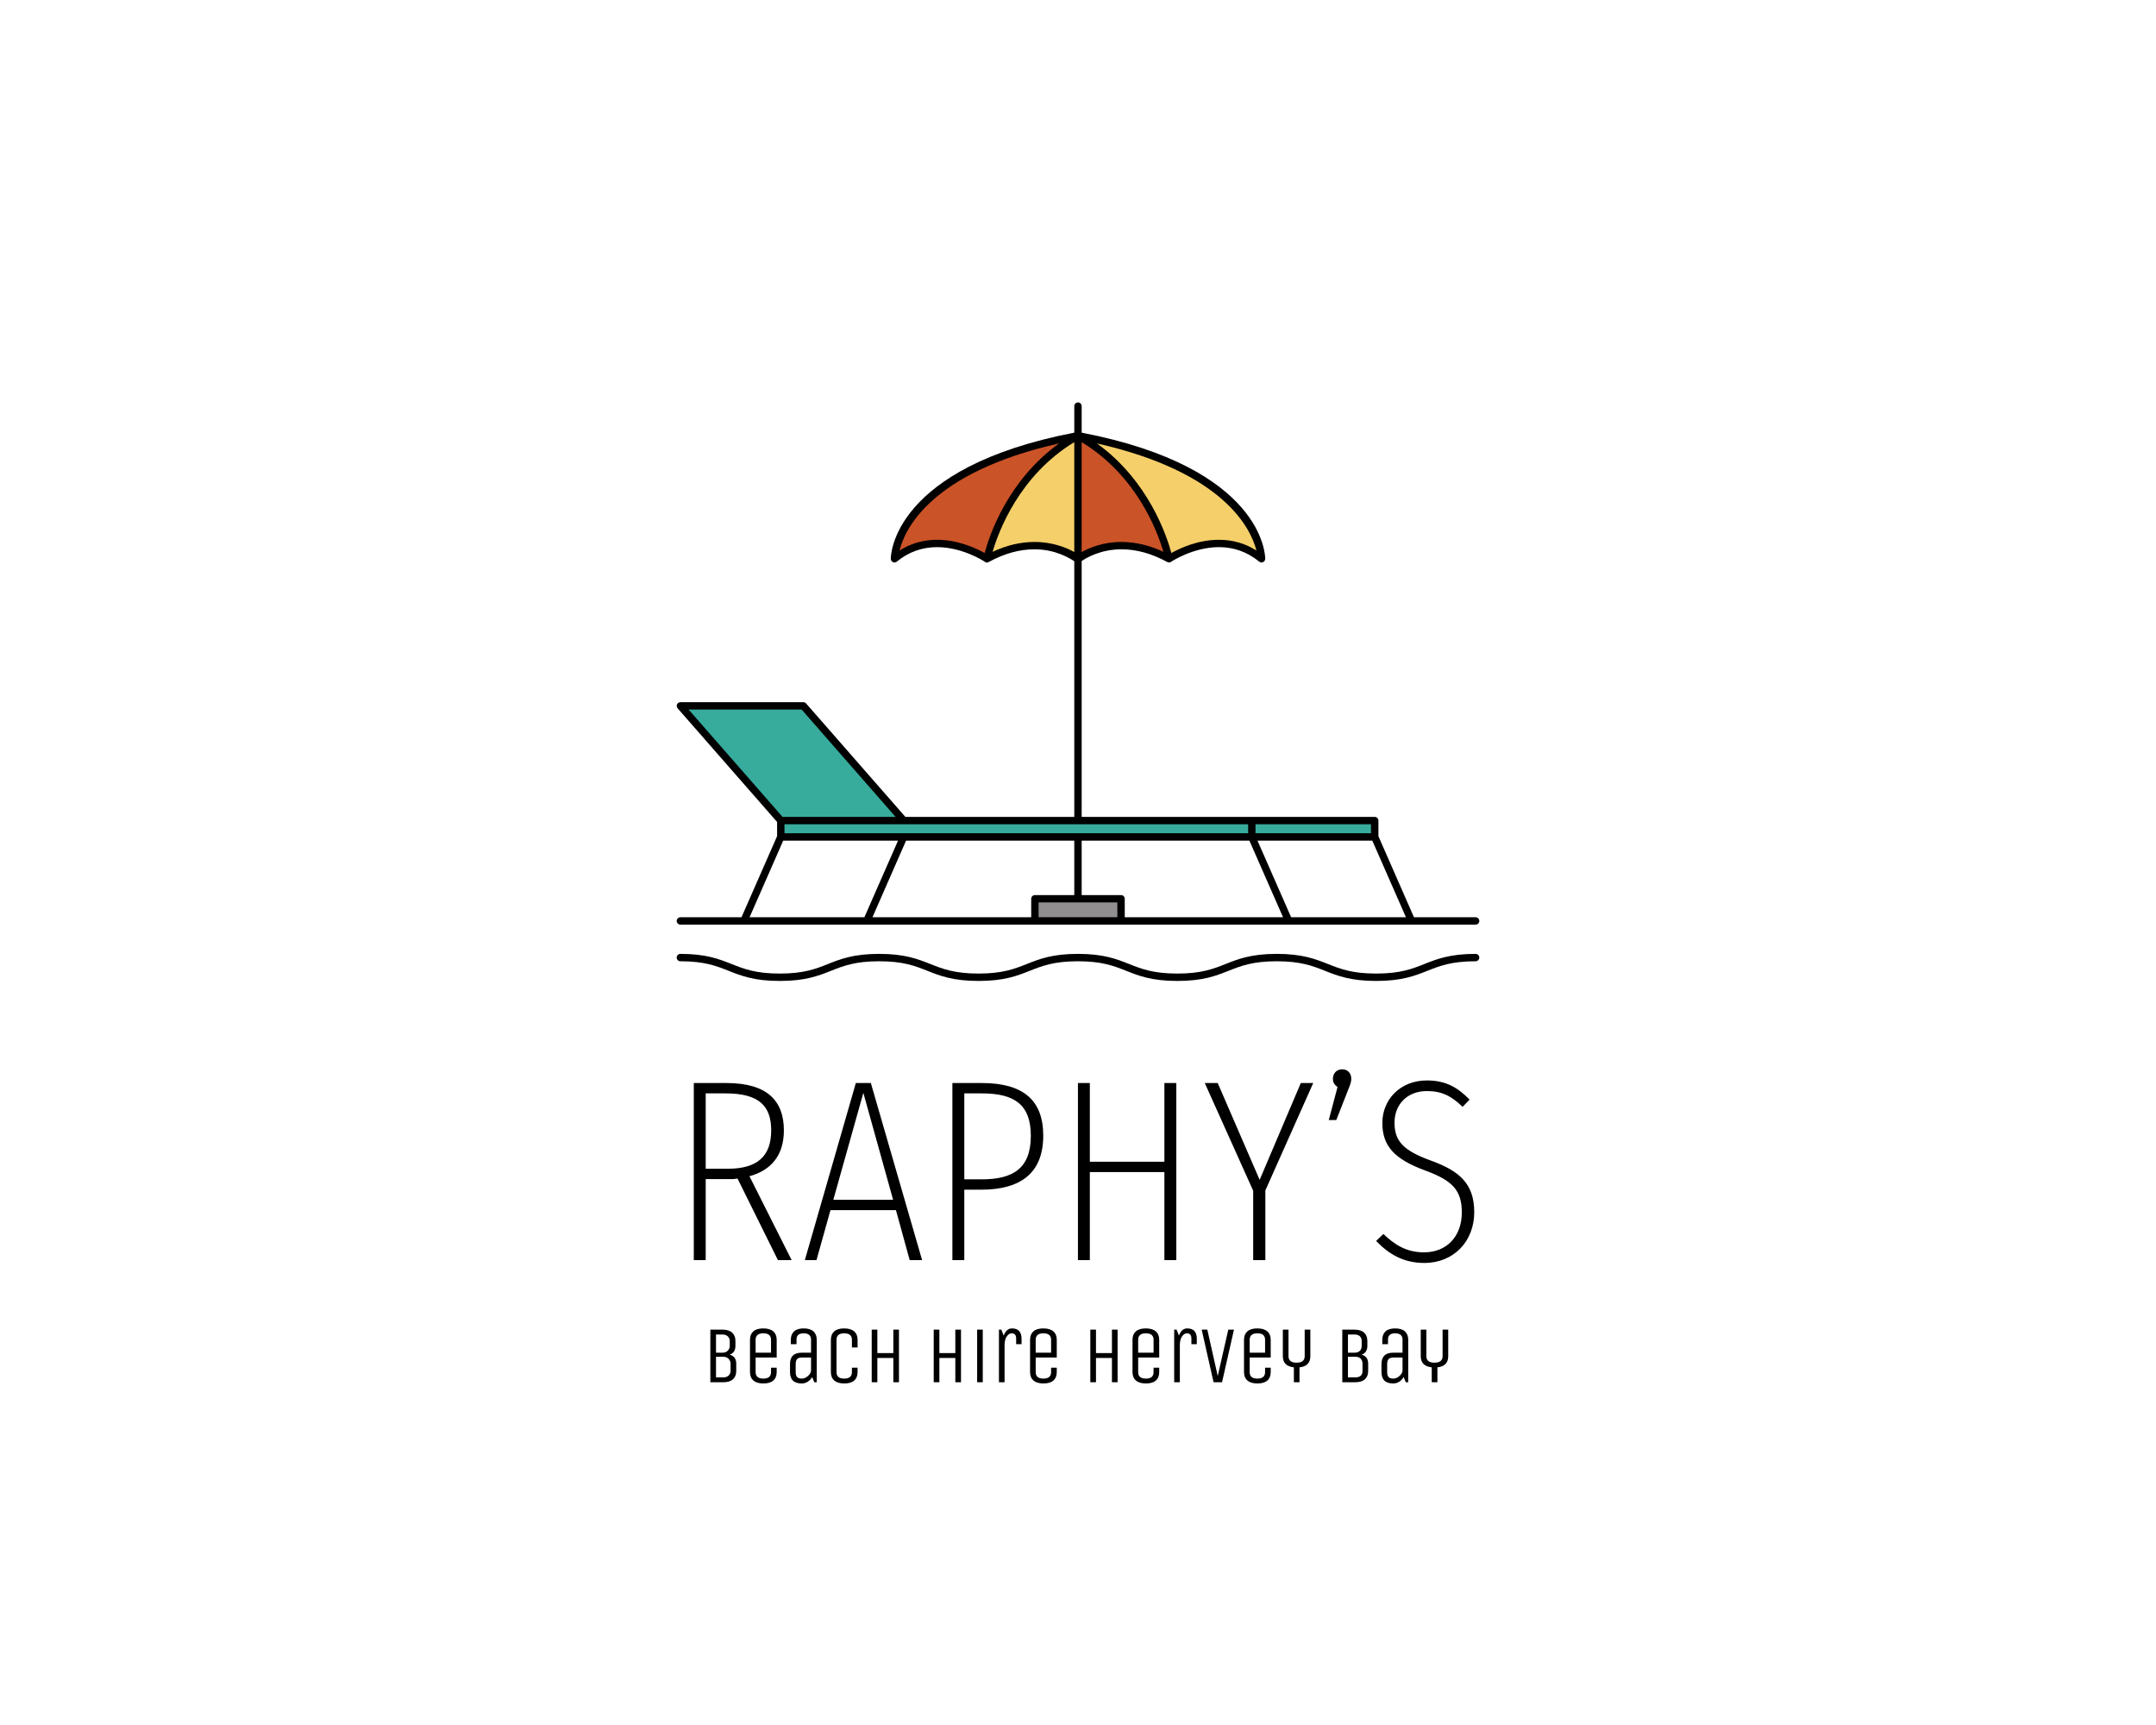 <svg xml:space="preserve" viewBox="0 0 1280 1024" height="1024" width="1280" version="1.1" xmlns:xlink="http://www.w3.org/1999/xlink" xmlns="http://www.w3.org/2000/svg">
<desc>Created with Fabric.js 5.3.0</desc>
<defs>
</defs>
<g id="background-logo" transform="matrix(1 0 0 1 640 512)">
<rect height="1024" width="1280" ry="0" rx="0" y="-512" x="-640" paint-order="stroke" style="stroke: none; stroke-width: 0; stroke-dasharray: none; stroke-linecap: butt; stroke-dashoffset: 0; stroke-linejoin: miter; stroke-miterlimit: 4; fill: rgb(255,255,255); fill-opacity: 0; fill-rule: nonzero; opacity: 1;"></rect>
</g>
<g id="logo-logo" transform="matrix(1.921 0 0 1.921 640 410.613)">
<g paint-order="stroke" style="">
		<g transform="matrix(1.768 0 0 -1.768 0 -8.709)">
<path stroke-linecap="round" d="M 0 0 C 0 0.654 0.388 15.923 32.077 22.042 L 32.077 26.681 C 32.077 27.034 32.369 27.327 32.723 27.327 C 33.084 27.327 33.368 27.034 33.368 26.681 L 33.368 22.042 C 65.066 15.923 65.455 0.654 65.455 0 C 65.455 -0.25 65.308 -0.473 65.085 -0.585 C 64.989 -0.628 64.896 -0.646 64.81 -0.646 C 64.654 -0.646 64.517 -0.594 64.396 -0.499 C 62.356 1.179 59.998 2.031 57.364 2.031 C 55.101 2.031 53.018 1.395 51.494 0.757 C 49.972 0.121 49.016 -0.517 48.998 -0.534 C 48.929 -0.585 48.852 -0.62 48.758 -0.637 C 48.731 -0.637 48.705 -0.637 48.637 -0.646 C 48.534 -0.646 48.439 -0.611 48.327 -0.568 C 45.65 0.904 42.965 1.652 40.34 1.652 C 36.613 1.652 34.107 0.104 33.368 -0.396 C 33.376 -0.422 33.368 -45.117 33.368 -45.117 L 63.113 -45.117 L 84.596 -45.117 C 84.949 -45.117 85.241 -45.41 85.241 -45.762 L 85.241 -48.49 L 91.455 -62.658 L 102.231 -62.658 C 102.585 -62.658 102.877 -62.951 102.877 -63.303 C 102.877 -63.664 102.585 -63.949 102.231 -63.949 L 40.253 -63.949 L 25.192 -63.949 L -36.776 -63.949 C -37.13 -63.949 -37.422 -63.664 -37.422 -63.303 C -37.422 -62.951 -37.13 -62.658 -36.776 -62.658 L -26.096 -62.658 L -19.873 -48.49 L -19.873 -46.004 L -37.259 -26.139 C -37.422 -25.949 -37.465 -25.683 -37.362 -25.45 C -37.259 -25.218 -37.026 -25.071 -36.776 -25.071 L -15.294 -25.071 C -15.104 -25.071 -14.933 -25.148 -14.804 -25.287 L 2.548 -45.117 L 32.077 -45.117 L 32.077 -0.43 C 31.337 0.061 28.815 1.652 25.115 1.652 C 22.489 1.652 19.805 0.904 17.102 -0.577 C 16.79 -0.754 16.604 -0.646 16.456 -0.534 C 16.422 -0.508 12.609 2.031 8.091 2.031 C 5.457 2.031 3.099 1.179 1.059 -0.499 C 0.869 -0.654 0.603 -0.688 0.37 -0.585 C 0.146 -0.473 0 -0.25 0 0 M 32.077 -49.273 L 2.668 -49.273 L -3.201 -62.658 L 24.547 -62.658 L 24.547 -59.43 C 24.547 -59.078 24.839 -58.785 25.192 -58.785 L 32.077 -58.785 z M -4.613 -62.658 L 1.266 -49.273 L -18.806 -49.273 L -24.684 -62.658 z M 40.899 -59.43 L 40.899 -62.658 L 68.57 -62.658 L 62.691 -49.273 L 33.368 -49.273 L 33.368 -58.785 L 40.253 -58.785 C 40.615 -58.785 40.899 -59.078 40.899 -59.43 M 90.053 -62.658 L 84.175 -49.273 L 64.104 -49.273 L 69.982 -62.658 z" transform="translate(-32.727, 18.311)" paint-order="stroke" style="stroke: none; stroke-width: 1; stroke-dasharray: none; stroke-linecap: butt; stroke-dashoffset: 0; stroke-linejoin: miter; stroke-miterlimit: 4; fill: rgb(0,0,0); fill-rule: nonzero; opacity: 1;"></path>
</g>
		<g transform="matrix(1.768 0 0 -1.768 72.699 42.348)">
<path stroke-linecap="round" d="M 213.723 105.256 L 193.532 105.256 L 193.532 106.83 L 213.723 106.83 z" transform="translate(-203.627, -106.043)" paint-order="stroke" style="stroke: none; stroke-width: 1; stroke-dasharray: none; stroke-linecap: butt; stroke-dashoffset: 0; stroke-linejoin: miter; stroke-miterlimit: 4; fill: rgb(55,171,156); fill-rule: nonzero; opacity: 1;"></path>
</g>
		<g transform="matrix(1.768 0 0 -1.768 -19.063 42.349)">
<path stroke-linecap="round" d="M 0 0 L -81.05 0 L -81.05 1.574 L -29.745 1.574 L -29.736 1.574 L 0 1.574 Z" transform="translate(40.525, -0.787)" paint-order="stroke" style="stroke: none; stroke-width: 1; stroke-dasharray: none; stroke-linecap: butt; stroke-dashoffset: 0; stroke-linejoin: miter; stroke-miterlimit: 4; fill: rgb(55,171,156); fill-rule: nonzero; opacity: 1;"></path>
</g>
		<g transform="matrix(1.768 0 0 -1.768 -88.361 22.099)">
<path stroke-linecap="round" d="M 0 0 L 16.413 -18.755 L -3.348 -18.755 L -19.761 0 Z" transform="translate(1.674, 9.377)" paint-order="stroke" style="stroke: none; stroke-width: 1; stroke-dasharray: none; stroke-linecap: butt; stroke-dashoffset: 0; stroke-linejoin: miter; stroke-miterlimit: 4; fill: rgb(55,171,156); fill-rule: nonzero; opacity: 1;"></path>
</g>
		<g transform="matrix(1.768 0 0 -1.768 -0.009 67.399)">
<path stroke-linecap="round" d="M 169.38 90.58 L 155.61 90.58 L 155.61 93.162 L 169.38 93.162 z" transform="translate(-162.495, -91.871)" paint-order="stroke" style="stroke: none; stroke-width: 1; stroke-dasharray: none; stroke-linecap: butt; stroke-dashoffset: 0; stroke-linejoin: miter; stroke-miterlimit: 4; fill: rgb(145,143,144); fill-rule: nonzero; opacity: 1;"></path>
</g>
		<g transform="matrix(1.768 0 0 -1.768 30.495 -59.789)">
<path stroke-linecap="round" d="M 0 0 C 22.353 -5.044 26.948 -15.002 27.886 -18.729 C 25.924 -17.472 23.729 -16.844 21.328 -16.844 C 17.61 -16.844 14.435 -18.358 13.014 -19.159 C 12.23 -16.215 9.028 -6.499 0 0" transform="translate(-13.943, 9.579)" paint-order="stroke" style="stroke: none; stroke-width: 1; stroke-dasharray: none; stroke-linecap: butt; stroke-dashoffset: 0; stroke-linejoin: miter; stroke-miterlimit: 4; fill: rgb(245,207,105); fill-rule: nonzero; opacity: 1;"></path>
</g>
		<g transform="matrix(1.768 0 0 -1.768 -13.769 -60.139)">
<path stroke-linecap="round" d="M 0 0 L 0 -19.21 C -1.282 -18.496 -3.691 -17.446 -6.962 -17.446 C -9.381 -17.446 -11.834 -18.031 -14.278 -19.167 C -13.245 -15.622 -9.631 -5.861 0 0" transform="translate(7.139, 9.605)" paint-order="stroke" style="stroke: none; stroke-width: 1; stroke-dasharray: none; stroke-linecap: butt; stroke-dashoffset: 0; stroke-linejoin: miter; stroke-miterlimit: 4; fill: rgb(245,207,105); fill-rule: nonzero; opacity: 1;"></path>
</g>
		<g transform="matrix(1.768 0 0 -1.768 13.759 -60.139)">
<path stroke-linecap="round" d="M 0 0 C -3.271 0 -5.681 -1.05 -6.972 -1.764 L -6.972 17.446 C 2.669 11.585 6.283 1.825 7.315 -1.721 C 4.872 -0.585 2.418 0 0 0" transform="translate(-0.171, -7.841)" paint-order="stroke" style="stroke: none; stroke-width: 1; stroke-dasharray: none; stroke-linecap: butt; stroke-dashoffset: 0; stroke-linejoin: miter; stroke-miterlimit: 4; fill: rgb(203,83,40); fill-rule: nonzero; opacity: 1;"></path>
</g>
		<g transform="matrix(1.768 0 0 -1.768 -30.503 -59.789)">
<path stroke-linecap="round" d="M 0 0 C 0.904 3.709 5.439 13.667 27.895 18.729 C 18.866 12.23 15.665 2.513 14.881 -0.431 C 13.461 0.37 10.285 1.885 6.567 1.885 C 4.166 1.885 1.963 1.248 0 0" transform="translate(-13.947, -9.149)" paint-order="stroke" style="stroke: none; stroke-width: 1; stroke-dasharray: none; stroke-linecap: butt; stroke-dashoffset: 0; stroke-linejoin: miter; stroke-miterlimit: 4; fill: rgb(203,83,40); fill-rule: nonzero; opacity: 1;"></path>
</g>
		<g transform="matrix(1.768 0 0 -1.768 -0 85.198)">
<path stroke-linecap="round" d="M 0 0 C 4.467 0 6.739 -0.895 8.926 -1.764 C 11.103 -2.625 13.16 -3.441 17.377 -3.441 C 21.595 -3.441 23.651 -2.625 25.829 -1.764 C 28.015 -0.895 30.287 2.220446049250313e-16 34.754 2.220446049250313e-16 C 39.221 2.220446049250313e-16 41.484 -0.895 43.68 -1.764 C 45.849 -2.625 47.906 -3.441 52.123 -3.441 C 56.348 -3.441 58.405 -2.625 60.574 -1.764 C 62.77 -0.895 65.033 0 69.5 0 C 73.967 0 76.239 -0.895 78.434 -1.764 C 80.603 -2.625 82.659 -3.441 86.877 -3.441 C 91.103 -3.441 93.16 -2.625 95.329 -1.764 C 97.523 -0.895 99.787 2.220446049250313e-16 104.263 2.220446049250313e-16 C 104.616 2.220446049250313e-16 104.908 -0.291 104.908 -0.645 C 104.908 -0.998 104.616 -1.291 104.263 -1.291 C 100.037 -1.291 97.98 -2.107 95.811 -2.969 C 93.616 -3.838 91.344 -4.732 86.877 -4.732 C 82.41 -4.732 80.146 -3.838 77.951 -2.969 C 75.773 -2.107 73.727 -1.291 69.5 -1.291 C 65.282 -1.291 63.225 -2.107 61.057 -2.969 C 58.862 -3.838 56.599 -4.732 52.123 -4.732 C 47.664 -4.732 45.392 -3.838 43.206 -2.969 C 41.029 -2.107 38.972 -1.291 34.754 -1.291 C 30.527 -1.291 28.48 -2.107 26.303 -2.969 C 24.107 -3.838 21.844 -4.732 17.377 -4.732 C 12.91 -4.732 10.646 -3.838 8.452 -2.969 C 6.274 -2.107 4.227 -1.291 1.7763568394002505e-15 -1.291 C -4.217 -1.291 -6.274 -2.107 -8.443 -2.969 C -10.638 -3.838 -12.901 -4.732 -17.368 -4.732 C -21.835 -4.732 -24.099 -3.838 -26.294 -2.969 C -28.471 -2.107 -30.52 -1.291 -34.745 -1.291 C -35.099 -1.291 -35.391 -0.998 -35.391 -0.645 C -35.391 -0.291 -35.099 5.551115123125783e-16 -34.745 5.551115123125783e-16 C -30.278 5.551115123125783e-16 -28.006 -0.895 -25.82 -1.764 C -23.643 -2.625 -21.586 -3.441 -17.368 -3.441 C -13.151 -3.441 -11.094 -2.625 -8.925 -1.764 C -6.73 -0.895 -4.467 0 0 0" transform="translate(-34.758, 2.366)" paint-order="stroke" style="stroke: none; stroke-width: 1; stroke-dasharray: none; stroke-linecap: butt; stroke-dashoffset: 0; stroke-linejoin: miter; stroke-miterlimit: 4; fill: rgb(0,0,0); fill-rule: nonzero; opacity: 1;"></path>
</g>
</g>
</g>
<g id="text-logo" transform="matrix(1.921 0 0 1.921 643.573 692.244)">
<g paint-order="stroke" style="">
		<g id="text-logo-path-0" transform="matrix(1 0 0 1 0 0)">
<path stroke-linecap="round" d="M 38 0 L 24.96 -25.92 C 31.68 -27.76 35.6 -32.4 35.6 -40.08 C 35.6 -49.28 30.4 -54.72 17.84 -54.72 L 7.76 -54.72 L 7.76 0 L 11.44 0 L 11.44 -25.04 L 19.92 -25.04 C 20.4 -25.12 20.88 -25.12 21.28 -25.2 L 33.76 0 Z M 18.32 -28.24 L 11.44 -28.24 L 11.44 -51.52 L 17.6 -51.52 C 28.16 -51.52 31.68 -47.44 31.68 -40.08 C 31.68 -31.92 27.2 -28.24 18.32 -28.24 Z M 74.48 0 L 78.32 0 L 62.48 -54.72 L 57.84 -54.72 L 42.08 0 L 45.68 0 L 50 -15.44 L 70.24 -15.44 Z M 50.88 -18.64 L 60.16 -51.68 L 69.36 -18.64 Z M 96.8 -54.72 L 87.68 -54.72 L 87.68 0 L 91.36 0 L 91.36 -21.76 L 96.56 -21.76 C 108.48 -21.76 115.76 -26.64 115.76 -38.48 C 115.76 -49.52 109.44 -54.72 96.8 -54.72 Z M 96.72 -24.96 L 91.36 -24.96 L 91.36 -51.52 L 96.8 -51.52 C 107.04 -51.52 111.92 -47.92 111.92 -38.4 C 111.92 -28.24 106.32 -24.96 96.72 -24.96 Z M 153.2 0 L 156.88 0 L 156.88 -54.72 L 153.2 -54.72 L 153.2 -30.4 L 130.16 -30.4 L 130.16 -54.72 L 126.48 -54.72 L 126.48 0 L 130.16 0 L 130.16 -27.2 L 153.2 -27.2 Z M 199.2 -54.72 L 195.36 -54.72 L 182.64 -24.8 L 169.68 -54.72 L 165.68 -54.72 L 180.64 -21.44 L 180.64 0 L 184.4 0 L 184.4 -21.52 Z M 208.16 -58.96 C 206.32 -58.96 205.28 -57.6 205.28 -56 C 205.28 -54.96 205.76 -54.08 206.72 -53.52 L 204 -43.28 L 206.32 -43.28 L 210 -52.64 C 210.72 -54.4 210.96 -55.2 210.96 -56 C 210.96 -57.6 210 -58.96 208.16 -58.96 Z M 234.32 -55.52 C 226.08 -55.52 220.56 -49.6 220.56 -42.4 C 220.56 -35.28 224.24 -31.2 233.84 -27.68 C 242.32 -24.56 245.12 -21.52 245.12 -14.72 C 245.12 -7.36 240.48 -2.4 233.44 -2.4 C 227.92 -2.4 224.32 -4.8 220.88 -8.08 L 218.64 -5.92 C 222.56 -1.84 227.12 0.88 233.52 0.88 C 242.72 0.88 248.96 -5.92 248.96 -14.8 C 248.96 -23.68 244.32 -27.6 235.44 -30.8 C 227.12 -33.84 224.32 -36.72 224.32 -42.48 C 224.32 -48.08 228.24 -52.24 234.32 -52.24 C 238.8 -52.24 241.84 -50.8 245.36 -47.36 L 247.52 -49.6 C 243.92 -53.28 240.24 -55.52 234.32 -55.52 Z" transform="translate(-128.36, 29.04)" paint-order="stroke" style="stroke: none; stroke-width: 0; stroke-dasharray: none; stroke-linecap: butt; stroke-dashoffset: 0; stroke-linejoin: miter; stroke-miterlimit: 4; fill: rgb(0,0,0); fill-rule: nonzero; opacity: 1;"></path>
</g>
</g>
</g>
<g id="tagline-fe11c93f-8495-42e6-ab5a-23d8f1e7bc7c-logo" transform="matrix(1.921 0 0 1.921 640.763 804.917)">
<g paint-order="stroke" style="">
		<g id="tagline-fe11c93f-8495-42e6-ab5a-23d8f1e7bc7c-logo-path-0" transform="matrix(1 0 0 1 0 0)">
<path stroke-linecap="round" d="M 6.53 0 L 2.5 0 L 2.5 -16.25 L 6.27 -16.25 Q 8.23 -16.25 9.24 -15.33 Q 10.25 -14.4 10.25 -12.74 L 10.25 -12.74 L 10.25 -11.25 Q 10.25 -9.13 8.47 -8.52 L 8.47 -8.52 Q 10.5 -7.97 10.5 -5.75 L 10.5 -5.75 L 10.5 -3.5 Q 10.5 -1.83 9.5 -0.92 Q 8.5 0 6.53 0 L 6.53 0 Z M 4.25 -7.87 L 4.25 -1.5 L 6.53 -1.5 Q 7.58 -1.5 8.17 -2.09 Q 8.75 -2.67 8.75 -3.5 L 8.75 -3.5 L 8.75 -5.75 Q 8.75 -6.56 8.15 -7.21 Q 7.54 -7.87 6.53 -7.87 L 6.53 -7.87 L 4.25 -7.87 Z M 4.25 -14.75 L 4.25 -9.13 L 6.27 -9.13 Q 7.32 -9.13 7.91 -9.78 Q 8.5 -10.42 8.5 -11.25 L 8.5 -11.25 L 8.5 -12.74 Q 8.5 -13.55 7.91 -14.15 Q 7.32 -14.75 6.27 -14.75 L 6.27 -14.75 L 4.25 -14.75 Z M 14.75 -3.13 L 14.75 -3.13 L 14.75 -13.12 Q 14.75 -14.79 15.77 -15.71 Q 16.8 -16.63 18.85 -16.63 Q 20.9 -16.63 21.95 -15.71 Q 23 -14.79 23 -13.12 L 23 -13.12 L 23 -7.63 L 16.49 -7.63 L 16.49 -3.13 Q 16.49 -1.12 18.87 -1.12 Q 21.25 -1.12 21.25 -3.13 L 21.25 -3.13 L 21.25 -4.5 L 23 -4.5 L 23 -3.13 Q 23 -1.45 21.97 -0.54 Q 20.95 0.38 18.9 0.38 Q 16.85 0.38 15.8 -0.54 Q 14.75 -1.45 14.75 -3.13 Z M 16.49 -13.12 L 16.49 -9.13 L 21.25 -9.13 L 21.25 -13.12 Q 21.25 -15.12 18.87 -15.12 Q 16.49 -15.12 16.49 -13.12 L 16.49 -13.12 Z M 27.12 -3.13 L 27.12 -3.13 L 27.12 -5.63 Q 27.12 -9.13 30.73 -9.13 L 30.73 -9.13 L 33.62 -9.13 L 33.62 -13.22 Q 33.62 -14.12 33.04 -14.62 Q 32.47 -15.12 31.35 -15.12 L 31.35 -15.12 Q 29.13 -15.12 29.13 -13.22 L 29.13 -13.22 L 29.13 -11.76 L 27.37 -11.76 L 27.37 -13.12 Q 27.37 -14.79 28.36 -15.71 Q 29.35 -16.63 31.35 -16.63 Q 33.35 -16.63 34.36 -15.71 Q 35.38 -14.79 35.38 -13.12 L 35.38 -13.12 L 35.38 0 L 34.62 0 L 33.97 -1.6 Q 33.45 -0.7 32.6 -0.16 Q 31.75 0.38 30.73 0.38 L 30.73 0.38 Q 27.12 0.38 27.12 -3.13 Z M 28.87 -5.63 L 28.87 -3.13 Q 28.87 -2.17 29.27 -1.65 Q 29.68 -1.12 30.73 -1.12 Q 31.77 -1.12 32.67 -1.93 Q 33.57 -2.75 33.62 -3.55 L 33.62 -3.55 L 33.62 -7.63 L 30.73 -7.63 Q 29.68 -7.63 29.27 -7.1 Q 28.87 -6.58 28.87 -5.63 L 28.87 -5.63 Z M 39.75 -3.13 L 39.75 -3.13 L 39.75 -13.12 Q 39.75 -14.79 40.77 -15.71 Q 41.8 -16.63 43.85 -16.63 Q 45.9 -16.63 46.95 -15.71 Q 48 -14.79 48 -13.12 L 48 -13.12 L 48 -10.75 L 46.25 -10.75 L 46.25 -13.12 Q 46.25 -15.12 43.87 -15.12 Q 41.49 -15.12 41.49 -13.12 L 41.49 -13.12 L 41.49 -3.13 Q 41.49 -1.12 43.87 -1.12 Q 46.25 -1.12 46.25 -3.13 L 46.25 -3.13 L 46.25 -4.5 L 48 -4.5 L 48 -3.13 Q 48 -1.45 46.97 -0.54 Q 45.95 0.38 43.9 0.38 Q 41.85 0.38 40.8 -0.54 Q 39.75 -1.45 39.75 -3.13 Z M 54.11 0 L 52.37 0 L 52.37 -16.25 L 54.11 -16.25 L 54.11 -9 L 59.05 -9 L 59.05 -16.25 L 60.79 -16.25 L 60.79 0 L 59.05 0 L 59.05 -7.5 L 54.11 -7.5 L 54.11 0 Z M 73.28 0 L 71.53 0 L 71.53 -16.25 L 73.28 -16.25 L 73.28 -9 L 78.21 -9 L 78.21 -16.25 L 79.96 -16.25 L 79.96 0 L 78.21 0 L 78.21 -7.5 L 73.28 -7.5 L 73.28 0 Z M 86.69 0 L 84.95 0 L 84.95 -16.25 L 86.69 -16.25 L 86.69 0 Z M 93.43 0 L 91.69 0 L 91.69 -16.25 L 92.43 -16.25 L 93.16 -14.4 Q 93.97 -16.63 95.72 -16.63 L 95.72 -16.63 Q 98.69 -16.63 98.68 -13.38 L 98.68 -13.38 L 98.68 -11.76 L 97.01 -11.76 L 97.01 -13.48 Q 97.01 -15.12 95.63 -15.12 L 95.63 -15.12 Q 94.8 -15.12 94.12 -14.17 Q 93.43 -13.22 93.43 -11.43 L 93.43 -11.43 L 93.43 0 Z M 101.31 -3.13 L 101.31 -3.13 L 101.31 -13.12 Q 101.31 -14.79 102.33 -15.71 Q 103.36 -16.63 105.41 -16.63 Q 107.46 -16.63 108.51 -15.71 Q 109.56 -14.79 109.56 -13.12 L 109.56 -13.12 L 109.56 -7.63 L 103.05 -7.63 L 103.05 -3.13 Q 103.05 -1.12 105.43 -1.12 Q 107.81 -1.12 107.81 -3.13 L 107.81 -3.13 L 107.81 -4.5 L 109.56 -4.5 L 109.56 -3.13 Q 109.56 -1.45 108.53 -0.54 Q 107.51 0.38 105.46 0.38 Q 103.41 0.38 102.36 -0.54 Q 101.31 -1.45 101.31 -3.13 Z M 103.05 -13.12 L 103.05 -9.13 L 107.81 -9.13 L 107.81 -13.12 Q 107.81 -15.12 105.43 -15.12 Q 103.05 -15.12 103.05 -13.12 L 103.05 -13.12 Z M 121.68 0 L 119.93 0 L 119.93 -16.25 L 121.68 -16.25 L 121.68 -9 L 126.61 -9 L 126.61 -16.25 L 128.36 -16.25 L 128.36 0 L 126.61 0 L 126.61 -7.5 L 121.68 -7.5 L 121.68 0 Z M 132.97 -3.13 L 132.97 -3.13 L 132.97 -13.12 Q 132.97 -14.79 134 -15.71 Q 135.02 -16.63 137.07 -16.63 Q 139.12 -16.63 140.17 -15.71 Q 141.22 -14.79 141.22 -13.12 L 141.22 -13.12 L 141.22 -7.63 L 134.72 -7.63 L 134.72 -3.13 Q 134.72 -1.12 137.1 -1.12 Q 139.48 -1.12 139.48 -3.13 L 139.48 -3.13 L 139.48 -4.5 L 141.22 -4.5 L 141.22 -3.13 Q 141.22 -1.45 140.2 -0.54 Q 139.17 0.38 137.12 0.38 Q 135.07 0.38 134.02 -0.54 Q 132.97 -1.45 132.97 -3.13 Z M 134.72 -13.12 L 134.72 -9.13 L 139.48 -9.13 L 139.48 -13.12 Q 139.48 -15.12 137.1 -15.12 Q 134.72 -15.12 134.72 -13.12 L 134.72 -13.12 Z M 147.6 0 L 145.85 0 L 145.85 -16.25 L 146.59 -16.25 L 147.33 -14.4 Q 148.13 -16.63 149.88 -16.63 L 149.88 -16.63 Q 152.86 -16.63 152.84 -13.38 L 152.84 -13.38 L 152.84 -11.76 L 151.17 -11.76 L 151.17 -13.48 Q 151.17 -15.12 149.79 -15.12 L 149.79 -15.12 Q 148.96 -15.12 148.28 -14.17 Q 147.6 -13.22 147.6 -11.43 L 147.6 -11.43 L 147.6 0 Z M 158.02 0 L 154.35 -16.25 L 156.09 -16.25 L 159.31 -1.93 L 162.57 -16.25 L 164.32 -16.25 L 160.64 0 L 158.02 0 Z M 167.43 -3.13 L 167.43 -3.13 L 167.43 -13.12 Q 167.43 -14.79 168.46 -15.71 Q 169.48 -16.63 171.53 -16.63 Q 173.58 -16.63 174.63 -15.71 Q 175.68 -14.79 175.68 -13.12 L 175.68 -13.12 L 175.68 -7.63 L 169.18 -7.63 L 169.18 -3.13 Q 169.18 -1.12 171.56 -1.12 Q 173.94 -1.12 173.94 -3.13 L 173.94 -3.13 L 173.94 -4.5 L 175.68 -4.5 L 175.68 -3.13 Q 175.68 -1.45 174.66 -0.54 Q 173.63 0.38 171.58 0.38 Q 169.53 0.38 168.48 -0.54 Q 167.43 -1.45 167.43 -3.13 Z M 169.18 -13.12 L 169.18 -9.13 L 173.94 -9.13 L 173.94 -13.12 Q 173.94 -15.12 171.56 -15.12 Q 169.18 -15.12 169.18 -13.12 L 169.18 -13.12 Z M 179.43 -8.04 L 179.43 -8.04 L 179.43 -16.25 L 181.18 -16.25 L 181.18 -8.04 Q 181.18 -6.04 183.67 -6.04 L 183.67 -6.04 Q 183.67 -6.04 183.68 -6.05 L 183.68 -6.05 Q 186.18 -6.05 186.18 -8.04 L 186.18 -8.04 L 186.18 -16.25 L 187.93 -16.25 L 187.93 -8.04 Q 187.93 -4.97 184.58 -4.6 L 184.58 -4.6 L 184.58 0 L 182.84 0 L 182.84 -4.6 Q 179.43 -4.98 179.43 -8.04 Z M 201.83 0 L 197.8 0 L 197.8 -16.25 L 201.57 -16.25 Q 203.53 -16.25 204.54 -15.33 Q 205.55 -14.4 205.55 -12.74 L 205.55 -12.74 L 205.55 -11.25 Q 205.55 -9.13 203.77 -8.52 L 203.77 -8.52 Q 205.8 -7.97 205.8 -5.75 L 205.8 -5.75 L 205.8 -3.5 Q 205.8 -1.83 204.8 -0.92 Q 203.8 0 201.83 0 L 201.83 0 Z M 199.55 -7.87 L 199.55 -1.5 L 201.83 -1.5 Q 204.05 -1.5 204.05 -3.5 L 204.05 -3.5 L 204.05 -5.75 Q 204.05 -6.7 203.48 -7.29 Q 202.91 -7.87 201.83 -7.87 L 201.83 -7.87 L 199.55 -7.87 Z M 199.55 -14.75 L 199.55 -9.13 L 201.57 -9.13 Q 202.67 -9.13 203.23 -9.7 Q 203.8 -10.28 203.8 -11.25 L 203.8 -11.25 L 203.8 -12.74 Q 203.8 -13.7 203.22 -14.22 Q 202.65 -14.75 201.57 -14.75 L 201.57 -14.75 L 199.55 -14.75 Z M 209.92 -3.13 L 209.92 -3.13 L 209.92 -5.63 Q 209.92 -9.13 213.53 -9.13 L 213.53 -9.13 L 216.42 -9.13 L 216.42 -13.22 Q 216.42 -14.12 215.84 -14.62 Q 215.27 -15.12 214.15 -15.12 L 214.15 -15.12 Q 211.93 -15.12 211.93 -13.22 L 211.93 -13.22 L 211.93 -11.76 L 210.17 -11.76 L 210.17 -13.12 Q 210.17 -14.79 211.16 -15.71 Q 212.15 -16.63 214.15 -16.63 Q 216.15 -16.63 217.16 -15.71 Q 218.18 -14.79 218.18 -13.12 L 218.18 -13.12 L 218.18 0 L 217.42 0 L 216.77 -1.6 Q 216.25 -0.7 215.4 -0.16 Q 214.55 0.38 213.53 0.38 L 213.53 0.38 Q 209.92 0.38 209.92 -3.13 Z M 211.67 -5.63 L 211.67 -3.13 Q 211.67 -2.17 212.07 -1.65 Q 212.48 -1.12 213.53 -1.12 Q 214.58 -1.12 215.47 -1.93 Q 216.37 -2.75 216.42 -3.55 L 216.42 -3.55 L 216.42 -7.63 L 213.53 -7.63 Q 212.48 -7.63 212.07 -7.1 Q 211.67 -6.58 211.67 -5.63 L 211.67 -5.63 Z M 222.05 -8.04 L 222.05 -8.04 L 222.05 -16.25 L 223.79 -16.25 L 223.79 -8.04 Q 223.79 -6.04 226.28 -6.04 L 226.28 -6.04 Q 226.28 -6.04 226.29 -6.05 L 226.29 -6.05 Q 228.8 -6.05 228.8 -8.04 L 228.8 -8.04 L 228.8 -16.25 L 230.54 -16.25 L 230.54 -8.04 Q 230.54 -4.97 227.2 -4.6 L 227.2 -4.6 L 227.2 0 L 225.45 0 L 225.45 -4.6 Q 222.05 -4.98 222.05 -8.04 Z" transform="translate(-116.52, 8.125)" paint-order="stroke" style="stroke: none; stroke-width: 0; stroke-dasharray: none; stroke-linecap: butt; stroke-dashoffset: 0; stroke-linejoin: miter; stroke-miterlimit: 4; fill: rgb(0,0,0); fill-rule: nonzero; opacity: 1;"></path>
</g>
</g>
</g>
</svg>